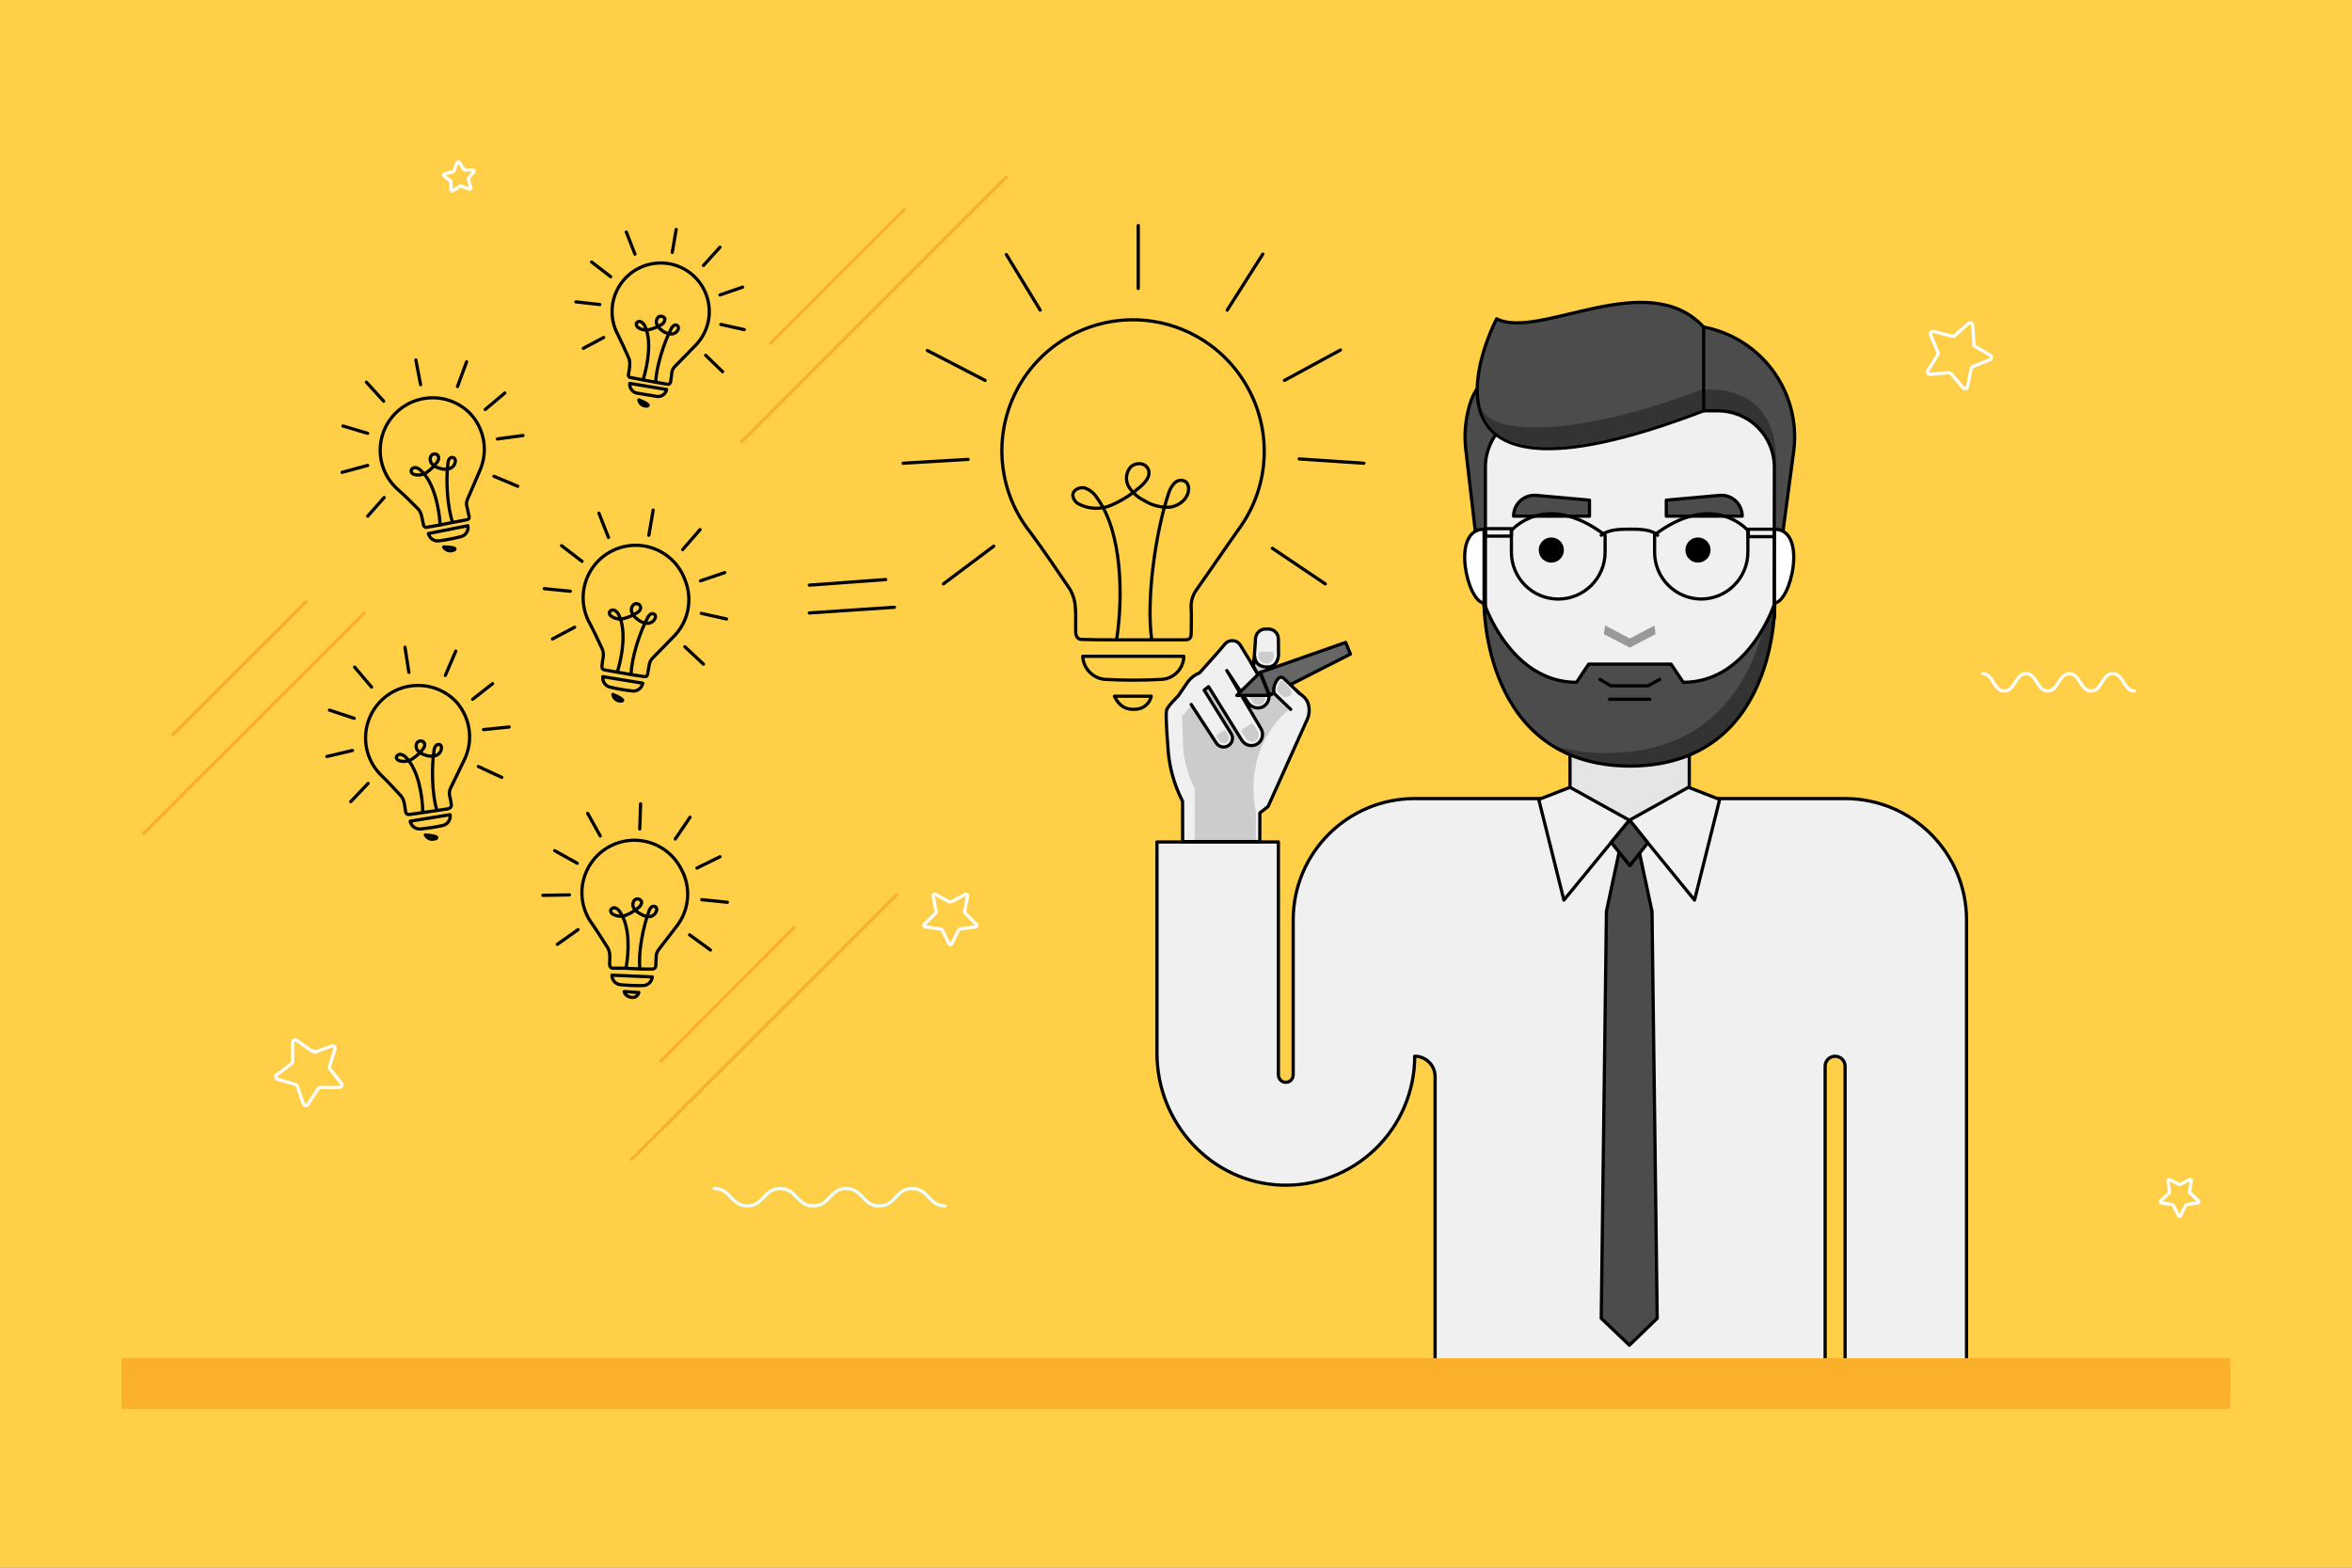 <?xml version="1.0" encoding="utf-8"?>
<!-- Generator: Adobe Illustrator 21.1.0, SVG Export Plug-In . SVG Version: 6.00 Build 0)  -->
<svg version="1.2" baseProfile="tiny" id="Слой_1"
	 xmlns="http://www.w3.org/2000/svg" xmlns:xlink="http://www.w3.org/1999/xlink" x="0px" y="0px" viewBox="0 0 729 486"
	 xml:space="preserve">
<rect x="0" y="0" width="729" height="486" fill="#808080" stroke="none"/>
<g id="Layer_1">
</g>
<path fill="#F0F0F0" d="M388.908,203.85c0,1.097,1.371,2.911,3.456,2.911s3.724-1.487,3.724-2.584
	C396.087,203.08,388.908,202.753,388.908,203.85z"/>
<g id="SVG_Document">
	<g>
		<rect x="-67.7" y="-45.05" fill="#FFCF47" width="864.24" height="576.14"/>
		<g>
			<path fill="#F0F0F0" stroke="#000000" stroke-linecap="round" stroke-linejoin="round" stroke-miterlimit="10" d="M401.36,222.97
				"/>
			<path fill="#F0F0F0" stroke="#000000" stroke-linecap="round" stroke-linejoin="round" stroke-miterlimit="10" d="M399.06,223.49
				"/>
			<path fill="#F0F0F0" stroke="#000000" stroke-linecap="round" stroke-linejoin="round" stroke-miterlimit="10" d="M571.89,247.57
				H438.48c-20.81,0-37.66,16.87-37.66,37.66v48.01c0,0.82-0.43,1.58-1.15,1.99c-0.71,0.41-1.58,0.41-2.28,0
				c-0.71-0.41-1.15-1.17-1.15-1.99v-72.22H358.6v65.49c0,21.66,16.8,40.07,38.45,40.89c10.85,0.39,21.4-3.64,29.21-11.18
				c7.81-7.53,12.23-17.92,12.23-28.78l0,0c3.48,0,6.32,2.84,6.32,6.33v89.96H565.7v-93.19c0-1.71,1.38-3.09,3.09-3.09l0,0
				c1.71,0,3.1,1.38,3.1,3.09v93.19h37.64v-138.5C609.53,264.44,592.68,247.57,571.89,247.57z"/>
			<path fill="#4C4C4C" stroke="#000000" stroke-linecap="round" stroke-linejoin="round" stroke-miterlimit="10" d="M521.98,108.66
				l-32,5.23c-15.88,0-30.26-2.56-34.44,11.57c-1.36,4.58-1.77,9.39-1.2,14.11l6.06,51.92h89.493l0.067-6.698L556,139.57
				c2.17-18.1-10.06-34.79-27.96-38.19C526.02,100.98,524.13,108.66,521.98,108.66z"/>
			<path fill="#E5E5E5" stroke="#000000" stroke-linecap="round" stroke-linejoin="round" stroke-miterlimit="10" d="M523.59,244.07
				L523.59,244.07c-4.02,6.33-10.99,10.16-18.49,10.16c-7.48,0-14.46-3.82-18.48-10.16l0,0v-41.68h36.97V244.07z"/>
			<path fill="#FFFFFF" stroke="#000000" stroke-linecap="round" stroke-linejoin="round" stroke-miterlimit="10" d="M549.96,164.06
				c10.49,0,5.1,22.86,0,22.86V164.06z"/>
			<path fill="#FFFFFF" stroke="#000000" stroke-linecap="round" stroke-linejoin="round" stroke-miterlimit="10" d="M459.99,164.06
				c-10.49,0-5.1,22.86,0,22.86V164.06z"/>
			<path fill="#333333" d="M550.292,145.188c0,0,3.583-25.125-21.917-24.426v6.395C542.635,125.826,549.694,135.987,550.292,145.188
				z"/>
			<path fill="#F0F0F0" stroke="#000000" stroke-linecap="round" stroke-linejoin="round" stroke-miterlimit="10" d="M532.34,127.35
				h-54.46c-9.67,0-17.48,7.83-17.48,17.48v46.8c0,0,11.42,39.81,44.78,39.81c33.34,0,44.7-39.785,44.7-39.785l0.08-46.825
				c0-4.66-1.87-9.12-5.17-12.41C541.48,129.14,537,127.32,532.34,127.35z"/>
			<path fill="#4C4C4C" stroke="#000000" stroke-linecap="round" stroke-linejoin="round" stroke-miterlimit="10" d="M528.04,127.35
				c-99.25,38.05-64.16-28.52-64.16-28.52c13.06,6.73,46.67-16.41,64.16,2.56V127.35z"/>
			<path fill="#333333" d="M527.55,127.004l-0.009-6.265c-37.92,14.52-66.709,14.981-68.729,4.861
				C460.188,132.012,465.95,150.674,527.55,127.004z"/>
			
				<rect x="541.89" y="164.06" fill="none" stroke="#000000" stroke-linecap="round" stroke-linejoin="round" stroke-miterlimit="10" width="8.07" height="2.31"/>
			
				<rect x="460.4" y="163.89" fill="none" stroke="#000000" stroke-linecap="round" stroke-linejoin="round" stroke-miterlimit="10" width="8.06" height="2.31"/>
			<path d="M530.19,170.51c0-2.15-1.76-3.89-3.91-3.89c-2.15,0-3.89,1.74-3.89,3.89c0,2.17,1.74,3.91,3.89,3.91
				C528.43,174.41,530.19,172.67,530.19,170.51z"/>
			<path d="M484.73,170.51c0-2.15-1.76-3.89-3.91-3.89s-3.89,1.74-3.89,3.89c0,2.17,1.74,3.91,3.89,3.91
				C482.98,174.41,484.73,172.67,484.73,170.51z"/>
			<polygon fill="#999999" points="505.18,197.94 497.5,193.91 497.11,196.6 505.18,200.77 513.11,196.6 512.84,193.91 			"/>
			<path fill="none" stroke="#000000" stroke-linecap="round" stroke-linejoin="round" stroke-miterlimit="10" d="M513.78,165.94
				c-2.02-1.89-5.64-1.89-8.75-1.89c-3.09,0-6.58,0.13-8.73,1.89"/>
			<path fill="#4C4C4C" stroke="#000000" stroke-linecap="round" stroke-linejoin="round" stroke-miterlimit="10" d="M516.47,160.02
				v-4.97l16.54-1.48c1.81-0.15,3.59,0.46,4.92,1.69c1.33,1.23,2.08,2.95,2.07,4.76l0,0H516.47z"/>
			<path fill="#4C4C4C" stroke="#000000" stroke-linecap="round" stroke-linejoin="round" stroke-miterlimit="10" d="M492.66,160.02
				v-4.97l-16.54-1.48c-1.81-0.15-3.58,0.46-4.91,1.69s-2.08,2.95-2.08,4.76l0,0H492.66z"/>
			<path fill="none" stroke="#000000" stroke-linecap="round" stroke-linejoin="round" stroke-miterlimit="10" d="M512.84,165.81
				c18.41-13.87,28.91-1.35,28.91-1.35v6.71c0,8.02-6.51,14.54-14.52,14.54l0,0c-7.98-0.08-14.39-6.56-14.39-14.54v-5.23
				L512.84,165.81L512.84,165.81z"/>
			<path fill="none" stroke="#000000" stroke-linecap="round" stroke-linejoin="round" stroke-miterlimit="10" d="M497.37,165.81
				c-18.43-13.87-28.91-1.35-28.91-1.35v6.71c0,8.02,6.5,14.54,14.52,14.54l0,0c8.02,0,14.52-6.51,14.52-14.54v-5.23L497.37,165.81z
				"/>
			<path fill="#4C4C4C" d="M550.09,186.92c0,0-7.94,24.61-28.52,24.61l-3.76-5.64h-25.55l-3.77,5.64
				c-20.58,0-28.37-24.61-28.37-24.61s-1.07,50.3,44.65,50.57h0.41C550.9,237.21,550.09,186.92,550.09,186.92z"/>
			<path fill="#333333" d="M549.96,186.92c-0.87,2.48-1.95,4.86-3.23,7.14c-4.17,16.67-15.74,39.12-48.28,39.4h-0.41
				c-6.12,0.05-12.21-0.9-18.02-2.82c6.19,4.17,14.26,6.86,24.75,6.86h0.41C550.9,237.21,549.96,186.92,549.96,186.92z"/>
			<polyline fill="none" stroke="#000000" stroke-linecap="round" stroke-linejoin="round" stroke-miterlimit="10" points="
				495.89,210.6 499.26,212.61 510.83,212.61 514.45,210.6 			"/>
			
				<line fill="none" stroke="#000000" stroke-linecap="round" stroke-linejoin="round" stroke-miterlimit="10" x1="498.85" y1="216.78" x2="511.37" y2="216.78"/>
			<polygon fill="#F0F0F0" stroke="#000000" stroke-linecap="round" stroke-linejoin="round" stroke-miterlimit="10" points="
				486.62,244.07 505.03,254.29 484.73,279.04 476.94,247.85 			"/>
			<polygon fill="#F0F0F0" stroke="#000000" stroke-linecap="round" stroke-linejoin="round" stroke-miterlimit="10" points="
				523.33,244.07 505.03,254.29 525.22,279.04 533.01,247.85 			"/>
			<polygon fill="#4C4C4C" stroke="#000000" stroke-linecap="round" stroke-linejoin="round" stroke-miterlimit="10" points="
				505.1,254.23 499.39,261.15 505.17,268.385 510.731,261.279 			"/>
			<polygon fill="#4C4C4C" stroke="#000000" stroke-linecap="round" stroke-linejoin="round" stroke-miterlimit="10" points="
				512.04,282.54 508.202,264.597 505.17,268.385 501.82,264.26 497.91,282.54 496.3,408.69 505.03,417.03 513.65,408.69 			"/>
			<rect x="37.7" y="421.07" fill="#FAB02B" width="653.6" height="15.69"/>
			
				<line fill="none" stroke="#000000" stroke-linecap="round" stroke-linejoin="round" stroke-miterlimit="10" x1="250.86" y1="181.4" x2="274.53" y2="179.66"/>
			
				<line fill="none" stroke="#000000" stroke-linecap="round" stroke-linejoin="round" stroke-miterlimit="10" x1="250.86" y1="190.02" x2="277.22" y2="188.26"/>
			<path fill="none" stroke="#000000" stroke-linecap="round" stroke-linejoin="round" stroke-miterlimit="10" d="M202.17,302.85
				l-12.5-0.54c-0.02,1.49,1.08,2.76,2.56,2.95c2.36,0.23,4.74,0.33,7.12,0.28C200.83,305.48,202.04,304.33,202.17,302.85z"/>
			<path fill="none" stroke="#000000" stroke-linecap="round" stroke-linejoin="round" stroke-miterlimit="10" d="M193.44,307.41
				c0.31,1.13,1.38,1.75,2.56,1.82c0.98,0.06,1.76-0.64,2.01-1.54l-4.54-0.3L193.44,307.41z"/>
			<path fill="none" stroke="#000000" stroke-linecap="round" stroke-linejoin="round" stroke-miterlimit="10" d="M194.06,300.01
				c0.95-5.37,1.12-12.89-1.83-17.19c-0.33-0.61-0.85-1.08-1.48-1.35c-0.64-0.18-1.3,0.18-1.49,0.8c0.02,0.53,0.33,1,0.82,1.21
				c1.2,0.64,2.63,0.74,3.89,0.26c1.26-0.49,2.45-1.17,3.5-2.02c0.82-0.54,1.62-1.48,1.35-2.28c-0.18-0.39-0.54-0.67-0.97-0.75
				c-0.43-0.08-0.87,0.05-1.18,0.34c-0.57,0.67-0.69,1.64-0.26,2.43c0.44,0.74,1.1,1.35,1.89,1.74c0.94,0.66,2.07,1,3.22,0.95
				c1.02-0.21,1.82-1,2.02-2.02c0.07-0.34-0.03-0.69-0.26-0.95c-0.39-0.31-0.95-0.31-1.35,0c-0.39,0.38-0.67,0.84-0.8,1.35
				c-1.76,4.71-3.34,12.65-2.8,17.64"/>
			<path fill="none" stroke="#000000" stroke-linecap="round" stroke-linejoin="round" stroke-miterlimit="10" d="M211.05,269.23
				c-2.86-5.46-8.53-8.84-14.69-8.75c-6.15,0.11-11.73,3.68-14.39,9.22c-2.67,5.55-1.99,12.13,1.79,17
				c1.61,2.43,3.22,4.84,4.69,7.27c0.34,0.67,0.53,1.39,0.54,2.15c0.13,1.07-0.13,2.15,0,3.23c0.069,0.421,0.46,0.806,0.966,0.8
				h3.334l5.66,0.26l3.289,0.003c0.545,0,1.004-0.397,1.011-0.887c0-0.94,0.13-1.935,0.13-2.865c-0.02-0.84,0.28-1.64,0.8-2.3
				l5.79-7.53C213.78,281.7,214.19,274.81,211.05,269.23z"/>
			
				<line fill="none" stroke="#000000" stroke-linecap="round" stroke-linejoin="round" stroke-miterlimit="10" x1="198.29" y1="256.99" x2="198.55" y2="249.19"/>
			
				<line fill="none" stroke="#000000" stroke-linecap="round" stroke-linejoin="round" stroke-miterlimit="10" x1="186.04" y1="259.14" x2="182.14" y2="252.15"/>
			
				<line fill="none" stroke="#000000" stroke-linecap="round" stroke-linejoin="round" stroke-miterlimit="10" x1="178.92" y1="267.62" x2="171.92" y2="263.71"/>
			
				<line fill="none" stroke="#000000" stroke-linecap="round" stroke-linejoin="round" stroke-miterlimit="10" x1="176.49" y1="277.43" x2="168.29" y2="277.56"/>
			
				<line fill="none" stroke="#000000" stroke-linecap="round" stroke-linejoin="round" stroke-miterlimit="10" x1="179.18" y1="288.18" x2="172.74" y2="292.76"/>
			
				<line fill="none" stroke="#000000" stroke-linecap="round" stroke-linejoin="round" stroke-miterlimit="10" x1="213.74" y1="289.81" x2="220.21" y2="294.52"/>
			
				<line fill="none" stroke="#000000" stroke-linecap="round" stroke-linejoin="round" stroke-miterlimit="10" x1="217.52" y1="278.91" x2="225.44" y2="279.71"/>
			
				<line fill="none" stroke="#000000" stroke-linecap="round" stroke-linejoin="round" stroke-miterlimit="10" x1="216.02" y1="269.1" x2="223.16" y2="265.6"/>
			
				<line fill="none" stroke="#000000" stroke-linecap="round" stroke-linejoin="round" stroke-miterlimit="10" x1="209.31" y1="260.09" x2="213.87" y2="253.36"/>
			<path fill="none" stroke="#000000" stroke-linecap="round" stroke-linejoin="round" stroke-miterlimit="10" d="M139.51,252.56
				l-12.37,2.02c0.28,1.46,1.61,2.51,3.1,2.41c2.35-0.23,4.68-0.57,6.99-1.07C138.75,255.57,139.75,254.1,139.51,252.56z"/>
			<path fill="none" stroke="#000000" stroke-linecap="round" stroke-linejoin="round" stroke-miterlimit="10" d="M131.84,258.87
				c0.53,1.02,1.72,1.53,2.82,1.21C135.63,259.96,136.36,259.17,131.84,258.87z"/>
			<path fill="none" stroke="#000000" stroke-linecap="round" stroke-linejoin="round" stroke-miterlimit="10" d="M131.05,251.72
				c-0.13-5.51-1.49-13.01-5.11-16.79c-0.44-0.56-1.07-0.94-1.76-1.07c-0.33-0.05-0.64,0.05-0.9,0.25
				c-0.25,0.21-0.41,0.49-0.44,0.82c0.15,0.49,0.56,0.85,1.08,0.94c1.26,0.36,2.64,0.16,3.76-0.53c1.12-0.71,2.1-1.56,2.95-2.56
				c0.67-0.67,1.35-1.76,0.82-2.56c-0.26-0.33-0.66-0.53-1.08-0.53s-0.82,0.2-1.08,0.53c-0.46,0.75-0.39,1.72,0.15,2.43
				c0.57,0.64,1.31,1.1,2.15,1.35c1.05,0.46,2.23,0.54,3.36,0.26c1.13-0.31,1.92-1.36,1.87-2.56c0-0.31-0.15-0.61-0.39-0.8
				c-0.46-0.25-1.02-0.13-1.35,0.28c-0.3,0.39-0.48,0.85-0.54,1.35c-0.8,4.97-0.67,13.57,0.8,18.41"/>
			<path fill="none" stroke="#000000" stroke-linecap="round" stroke-linejoin="round" stroke-miterlimit="10" d="M141.66,217.85
				c-3.97-4.4-10.04-6.28-15.84-4.92c-5.78,1.38-10.35,5.79-11.93,11.52c-1.58,5.73,0.1,11.86,4.36,16
				c2.17,2.02,4.04,4.17,6.06,6.32c0.46,0.59,0.79,1.28,0.94,2.02c0.28,1.08,0.28,2.15,0.54,3.1c0.157,0.461,0.588,0.67,1.073,0.612
				l3.367-0.482l5.51-0.8l3.037-0.469c0.768-0.151,1.193-0.675,1.108-1.266c-0.13-0.95-0.245-1.765-0.505-2.715
				c-0.2-0.8-0.11-1.67,0.26-2.41l4.18-8.62C146.76,229.89,145.91,222.84,141.66,217.85z"/>
			
				<line fill="none" stroke="#000000" stroke-linecap="round" stroke-linejoin="round" stroke-miterlimit="10" x1="126.74" y1="208.45" x2="125.52" y2="200.64"/>
			
				<line fill="none" stroke="#000000" stroke-linecap="round" stroke-linejoin="round" stroke-miterlimit="10" x1="115.17" y1="213.01" x2="109.92" y2="206.82"/>
			
				<line fill="none" stroke="#000000" stroke-linecap="round" stroke-linejoin="round" stroke-miterlimit="10" x1="109.79" y1="222.69" x2="102.12" y2="220.15"/>
			
				<line fill="none" stroke="#000000" stroke-linecap="round" stroke-linejoin="round" stroke-miterlimit="10" x1="109.25" y1="232.65" x2="101.32" y2="234.52"/>
			
				<line fill="none" stroke="#000000" stroke-linecap="round" stroke-linejoin="round" stroke-miterlimit="10" x1="114.09" y1="242.87" x2="108.72" y2="248.52"/>
			
				<line fill="none" stroke="#000000" stroke-linecap="round" stroke-linejoin="round" stroke-miterlimit="10" x1="148.25" y1="237.62" x2="155.52" y2="240.99"/>
			
				<line fill="none" stroke="#000000" stroke-linecap="round" stroke-linejoin="round" stroke-miterlimit="10" x1="149.86" y1="226.19" x2="157.8" y2="225.38"/>
			
				<line fill="none" stroke="#000000" stroke-linecap="round" stroke-linejoin="round" stroke-miterlimit="10" x1="146.5" y1="216.78" x2="152.68" y2="211.94"/>
			
				<line fill="none" stroke="#000000" stroke-linecap="round" stroke-linejoin="round" stroke-miterlimit="10" x1="138.03" y1="209.38" x2="141.26" y2="201.85"/>
			<path fill="none" stroke="#000000" stroke-linecap="round" stroke-linejoin="round" stroke-miterlimit="10" d="M199.22,211.79
				l-12.37-2.02c-0.18,1.48,0.74,2.84,2.15,3.23c2.31,0.54,4.64,0.95,6.99,1.21C197.53,214.39,198.94,213.34,199.22,211.79z"/>
			<path fill="none" stroke="#000000" stroke-linecap="round" stroke-linejoin="round" stroke-miterlimit="10" d="M189.95,215.29
				c0.18,1.13,1.13,1.99,2.28,2.02C193.13,217.46,194.02,216.95,189.95,215.29z"/>
			<path fill="none" stroke="#000000" stroke-linecap="round" stroke-linejoin="round" stroke-miterlimit="10" d="M191.36,208.28
				c1.61-5.25,2.76-12.88,0.46-17.59c-0.26-0.64-0.74-1.17-1.35-1.48c-0.3-0.13-0.64-0.15-0.95-0.02c-0.3,0.13-0.54,0.38-0.66,0.69
				c-0.02,0.49,0.25,0.95,0.67,1.2c1.1,0.75,2.48,1,3.76,0.67c1.28-0.3,2.51-0.8,3.64-1.48c0.8-0.39,1.87-1.21,1.61-2.15
				c-0.11-0.44-0.46-0.79-0.89-0.92c-0.44-0.13-0.92-0.05-1.26,0.25c-0.67,0.61-0.89,1.58-0.54,2.43c0.33,0.8,0.9,1.51,1.61,2
				c0.87,0.79,1.95,1.26,3.1,1.35c1.15,0.07,2.2-0.66,2.56-1.74c0.1-0.31,0.05-0.67-0.15-0.94c-0.36-0.36-0.92-0.41-1.35-0.15
				c-0.41,0.31-0.74,0.74-0.94,1.21c-2.41,4.45-4.93,12.32-5.06,17.31"/>
			<path fill="none" stroke="#000000" stroke-linecap="round" stroke-linejoin="round" stroke-miterlimit="10" d="M212.27,179.66
				c-2.13-5.76-7.35-9.83-13.46-10.52c-6.1-0.67-12.08,2.15-15.44,7.3c-3.35,5.15-3.51,11.75-0.43,17.07
				c1.35,2.56,2.56,5.23,3.77,7.79c0.26,0.74,0.36,1.53,0.26,2.28c-0.13,1.08-0.39,2.17-0.39,3.23c0,0.31,0.219,0.8,0.742,0.865
				l3.418,0.605l5.51,0.95l3.5,0.53c0.611,0.079,0.881-0.254,0.94-0.66c0.13-0.95,0.41-2.02,0.54-2.97c0.1-0.82,0.48-1.58,1.08-2.15
				l6.71-6.86C213.48,192.46,214.74,185.6,212.27,179.66z"/>
			
				<line fill="none" stroke="#000000" stroke-linecap="round" stroke-linejoin="round" stroke-miterlimit="10" x1="201.11" y1="165.94" x2="202.45" y2="158.13"/>
			
				<line fill="none" stroke="#000000" stroke-linecap="round" stroke-linejoin="round" stroke-miterlimit="10" x1="188.6" y1="166.62" x2="185.63" y2="159.09"/>
			
				<line fill="none" stroke="#000000" stroke-linecap="round" stroke-linejoin="round" stroke-miterlimit="10" x1="180.4" y1="174.02" x2="174.06" y2="169.16"/>
			
				<line fill="none" stroke="#000000" stroke-linecap="round" stroke-linejoin="round" stroke-miterlimit="10" x1="176.76" y1="183.29" x2="168.7" y2="182.49"/>
			
				<line fill="none" stroke="#000000" stroke-linecap="round" stroke-linejoin="round" stroke-miterlimit="10" x1="178.1" y1="194.45" x2="171.24" y2="198.08"/>
			
				<line fill="none" stroke="#000000" stroke-linecap="round" stroke-linejoin="round" stroke-miterlimit="10" x1="212.27" y1="200.5" x2="218.04" y2="205.89"/>
			
				<line fill="none" stroke="#000000" stroke-linecap="round" stroke-linejoin="round" stroke-miterlimit="10" x1="217.37" y1="190.15" x2="225.18" y2="191.89"/>
			
				<line fill="none" stroke="#000000" stroke-linecap="round" stroke-linejoin="round" stroke-miterlimit="10" x1="217.11" y1="180.06" x2="224.64" y2="177.51"/>
			
				<line fill="none" stroke="#000000" stroke-linecap="round" stroke-linejoin="round" stroke-miterlimit="10" x1="211.59" y1="170.38" x2="216.98" y2="164.19"/>
			<path fill="none" stroke="#000000" stroke-linecap="round" stroke-linejoin="round" stroke-miterlimit="10" d="M206.62,120.75
				l-11.44-1.89c-0.11,1.35,0.72,2.59,2.02,2.97l6.45,1.07C205.06,123.08,206.34,122.13,206.62,120.75z"/>
			<path fill="none" stroke="#000000" stroke-linecap="round" stroke-linejoin="round" stroke-miterlimit="10" d="M198.01,123.99
				c0.2,1.05,1.08,1.84,2.15,1.89C201.04,125.99,201.88,125.48,198.01,123.99z"/>
			<path fill="none" stroke="#000000" stroke-linecap="round" stroke-linejoin="round" stroke-miterlimit="10" d="M199.35,117.67
				c1.48-4.84,2.69-12.11,0.54-16.54c-0.25-0.57-0.67-1.05-1.21-1.35c-0.26-0.15-0.57-0.16-0.85-0.07
				c-0.28,0.11-0.51,0.33-0.62,0.59c-0.05,0.48,0.16,0.94,0.54,1.21c1.02,0.72,2.28,0.97,3.5,0.67c1.18-0.28,2.31-0.72,3.36-1.35
				c0.87-0.28,1.46-1.1,1.48-2.02c-0.16-0.36-0.49-0.64-0.89-0.74c-0.39-0.11-0.8-0.03-1.13,0.2c-0.59,0.56-0.8,1.39-0.54,2.17
				c0.31,0.75,0.82,1.41,1.48,1.87c0.79,0.71,1.79,1.13,2.84,1.21c1.08,0.11,2.1-0.56,2.41-1.61c0.07-0.28,0.02-0.57-0.13-0.8
				c-0.16-0.21-0.39-0.33-0.64-0.36c-0.26-0.02-0.51,0.05-0.71,0.21c-0.36,0.3-0.64,0.66-0.8,1.08c-2.15,4.04-4.58,11.7-4.71,16.28"
				/>
			<path fill="none" stroke="#000000" stroke-linecap="round" stroke-linejoin="round" stroke-miterlimit="10" d="M218.72,90.9
				c-2.1-5.17-6.91-8.75-12.46-9.3c-5.56-0.54-10.96,2.03-14.05,6.68c-3.09,4.66-3.33,10.63-0.66,15.54
				c1.21,2.41,2.28,4.84,3.36,7.25c0.25,0.69,0.34,1.43,0.26,2.15c0,0.95-0.26,2.02-0.39,2.95c-0.033,0.412,0.138,0.789,0.61,0.862
				l3.28,0.628l5.12,0.94l3.099,0.52c0.457,0.073,0.845-0.175,0.941-0.66c0.13-0.95,0.308-1.822,0.39-2.82
				c0.07-0.77,0.39-1.48,0.95-2.02l6.17-6.32C219.7,103.03,221.03,96.55,218.72,90.9z"/>
			
				<line fill="none" stroke="#000000" stroke-linecap="round" stroke-linejoin="round" stroke-miterlimit="10" x1="208.36" y1="78.25" x2="209.58" y2="71.13"/>
			
				<line fill="none" stroke="#000000" stroke-linecap="round" stroke-linejoin="round" stroke-miterlimit="10" x1="196.81" y1="78.79" x2="194.12" y2="71.93"/>
			
				<line fill="none" stroke="#000000" stroke-linecap="round" stroke-linejoin="round" stroke-miterlimit="10" x1="189.28" y1="85.78" x2="183.35" y2="81.22"/>
			
				<line fill="none" stroke="#000000" stroke-linecap="round" stroke-linejoin="round" stroke-miterlimit="10" x1="185.91" y1="94.4" x2="178.51" y2="93.59"/>
			
				<line fill="none" stroke="#000000" stroke-linecap="round" stroke-linejoin="round" stroke-miterlimit="10" x1="187.11" y1="104.62" x2="180.79" y2="107.99"/>
			
				<line fill="none" stroke="#000000" stroke-linecap="round" stroke-linejoin="round" stroke-miterlimit="10" x1="218.72" y1="110.14" x2="223.97" y2="115.24"/>
			
				<line fill="none" stroke="#000000" stroke-linecap="round" stroke-linejoin="round" stroke-miterlimit="10" x1="223.43" y1="100.58" x2="230.69" y2="102.19"/>
			
				<line fill="none" stroke="#000000" stroke-linecap="round" stroke-linejoin="round" stroke-miterlimit="10" x1="223.16" y1="91.44" x2="230.15" y2="89.02"/>
			
				<line fill="none" stroke="#000000" stroke-linecap="round" stroke-linejoin="round" stroke-miterlimit="10" x1="218.04" y1="82.29" x2="223.16" y2="76.64"/>
			<path fill="none" stroke="#000000" stroke-linecap="round" stroke-linejoin="round" stroke-miterlimit="10" d="M145.02,162.97
				l-12.23,2.43c0.33,1.48,1.72,2.46,3.22,2.28c2.36-0.31,4.69-0.75,6.99-1.35C144.43,165.9,145.3,164.45,145.02,162.97z"/>
			<path fill="none" stroke="#000000" stroke-linecap="round" stroke-linejoin="round" stroke-miterlimit="10" d="M137.49,169.57
				c0.57,0.98,1.76,1.43,2.82,1.08C141.28,170.46,141.95,169.6,137.49,169.57z"/>
			<path fill="none" stroke="#000000" stroke-linecap="round" stroke-linejoin="round" stroke-miterlimit="10" d="M136.42,162.71
				c-0.28-5.38-2.02-13.31-5.92-16.8c-0.46-0.51-1.07-0.84-1.74-0.95c-0.34-0.03-0.69,0.08-0.95,0.31c-0.26,0.23-0.41,0.56-0.39,0.9
				c0.15,0.49,0.56,0.87,1.07,0.94c1.3,0.33,2.66,0.08,3.77-0.67c1.07-0.74,2.02-1.64,2.82-2.67c0.67-0.67,1.21-1.76,0.67-2.56
				c-0.28-0.33-0.69-0.51-1.12-0.48s-0.8,0.25-1.03,0.61c-0.43,0.79-0.31,1.76,0.26,2.43c0.57,0.64,1.33,1.1,2.15,1.33
				c1.08,0.43,2.26,0.48,3.36,0.15c1.1-0.36,1.81-1.41,1.76-2.56c-0.05-0.34-0.25-0.64-0.54-0.8c-0.49-0.21-1.07-0.05-1.35,0.41
				c-0.26,0.44-0.41,0.95-0.41,1.48c-0.67,4.97-0.18,13.36,1.43,18.07"/>
			<path fill="none" stroke="#000000" stroke-linecap="round" stroke-linejoin="round" stroke-miterlimit="10" d="M145.69,128.15
				c-4.17-4.22-10.29-5.83-16-4.22c-5.69,1.61-10.08,6.19-11.42,11.96c-1.35,5.78,0.56,11.82,4.97,15.79
				c2.15,1.89,4.17,3.91,6.32,6.06c0.51,0.57,0.87,1.26,1.07,2.02c0.28,1.07,0.41,2.15,0.67,3.09c0.11,0.33,0.412,0.709,0.875,0.634
				l3.565-0.634l5.51-1.07l3.5-0.67c0.548-0.126,0.76-0.486,0.68-0.95c-0.28-0.94-0.41-2.02-0.67-2.95
				c-0.25-0.79-0.2-1.66,0.13-2.41l3.77-8.75C151.39,140.03,150.22,132.96,145.69,128.15z"/>
			
				<line fill="none" stroke="#000000" stroke-linecap="round" stroke-linejoin="round" stroke-miterlimit="10" x1="130.37" y1="119.28" x2="128.89" y2="111.61"/>
			
				<line fill="none" stroke="#000000" stroke-linecap="round" stroke-linejoin="round" stroke-miterlimit="10" x1="118.93" y1="124.38" x2="113.56" y2="118.47"/>
			
				<line fill="none" stroke="#000000" stroke-linecap="round" stroke-linejoin="round" stroke-miterlimit="10" x1="113.96" y1="134.34" x2="106.29" y2="132.06"/>
			
				<line fill="none" stroke="#000000" stroke-linecap="round" stroke-linejoin="round" stroke-miterlimit="10" x1="113.96" y1="144.28" x2="106.03" y2="146.43"/>
			
				<line fill="none" stroke="#000000" stroke-linecap="round" stroke-linejoin="round" stroke-miterlimit="10" x1="119.08" y1="154.24" x2="113.96" y2="160.02"/>
			
				<line fill="none" stroke="#000000" stroke-linecap="round" stroke-linejoin="round" stroke-miterlimit="10" x1="153.09" y1="147.65" x2="160.49" y2="150.75"/>
			
				<line fill="none" stroke="#000000" stroke-linecap="round" stroke-linejoin="round" stroke-miterlimit="10" x1="154.18" y1="136.08" x2="162.1" y2="135.01"/>
			
				<line fill="none" stroke="#000000" stroke-linecap="round" stroke-linejoin="round" stroke-miterlimit="10" x1="150.4" y1="126.94" x2="156.46" y2="121.84"/>
			
				<line fill="none" stroke="#000000" stroke-linecap="round" stroke-linejoin="round" stroke-miterlimit="10" x1="141.8" y1="119.82" x2="144.63" y2="112.15"/>
			<path fill="none" stroke="#FFFFFF" stroke-linecap="round" stroke-linejoin="round" stroke-miterlimit="10" d="M294.84,279.58
				l4.04-2.15c0.18-0.26,0.54-0.33,0.8-0.13c0.26,0.18,0.31,0.54,0.13,0.8l-0.8,4.43c-0.03,0.2,0.02,0.39,0.13,0.54l3.23,3.23
				c0.3,0.07,0.48,0.38,0.39,0.67c-0.07,0.3-0.36,0.48-0.67,0.39l-4.56,0.67l-0.41,0.28l-2.02,4.02c0,0.3-0.23,0.54-0.53,0.54
				s-0.54-0.25-0.54-0.54l-2.02-4.02l-0.41-0.28l-4.56-0.67c-0.3,0.08-0.61-0.1-0.67-0.39c-0.08-0.3,0.1-0.61,0.39-0.67l3.23-3.23
				c0.13-0.15,0.2-0.34,0.13-0.54l-0.8-4.43c-0.18-0.26-0.13-0.62,0.13-0.8c0.26-0.2,0.62-0.13,0.8,0.13l4.04,2.15H294.84z"/>
			<path fill="none" stroke="#FFFFFF" stroke-linecap="round" stroke-linejoin="round" stroke-miterlimit="10" d="M675.56,367.26
				l2.95-1.48c0.13-0.13,0.34-0.15,0.51-0.07c0.15,0.1,0.23,0.3,0.16,0.48l-0.53,3.22c-0.05,0.16,0.02,0.31,0.13,0.41l2.41,2.28
				c0.23,0.08,0.34,0.33,0.28,0.54c-0.08,0.23-0.31,0.34-0.54,0.28l-3.23,0.53l-0.26,0.28l-1.48,2.95c0,0.23-0.18,0.41-0.41,0.41
				c-0.21,0-0.41-0.18-0.41-0.41l-1.48-2.95l-0.26-0.28l-3.23-0.53c-0.21,0.07-0.46-0.05-0.54-0.28c-0.07-0.21,0.05-0.46,0.28-0.54
				l2.41-2.28c0.13-0.1,0.18-0.25,0.15-0.41l-0.54-3.22c-0.05-0.18,0.02-0.38,0.18-0.48c0.15-0.08,0.36-0.07,0.49,0.07
				L675.56,367.26L675.56,367.26z"/>
			<path fill="none" stroke="#FFFFFF" stroke-linecap="round" stroke-linejoin="round" stroke-miterlimit="10" d="M143.95,52.7h2.69
				c0.1,0.03,0.2,0.11,0.25,0.21s0.07,0.23,0.02,0.33l-1.76,2.15c-0.02,0.1-0.02,0.18,0,0.28l0.82,2.54c0,0.15-0.07,0.26-0.16,0.34
				c-0.11,0.08-0.25,0.11-0.38,0.07l-2.56-0.95h-0.26l-2.3,1.49c-0.1,0.03-0.21,0.03-0.33-0.02c-0.1-0.05-0.18-0.15-0.2-0.26V56.2
				l-2.15-1.61c-0.11-0.1-0.16-0.23-0.13-0.38c0.03-0.13,0.13-0.25,0.26-0.3l2.69-0.67l0.26-0.26l0.94-2.56
				c0.05-0.13,0.16-0.23,0.31-0.25c0.13-0.03,0.26,0.02,0.36,0.11l1.49,2.28h0.26L143.95,52.7z"/>
			<path fill="none" stroke="#FFFFFF" stroke-linecap="round" stroke-linejoin="round" stroke-miterlimit="10" d="M97.41,326.25
				l5.51-2.02c0.26-0.05,0.53,0.03,0.72,0.21c0.18,0.2,0.26,0.46,0.21,0.72l-1.74,5.51c-0.07,0.23-0.02,0.48,0.13,0.67l3.63,4.58
				c0.15,0.25,0.15,0.54,0.02,0.79c-0.15,0.25-0.39,0.41-0.69,0.43h-5.9c-0.28,0-0.54,0.15-0.67,0.39l-3.23,4.84
				c-0.16,0.21-0.44,0.33-0.71,0.3c-0.28-0.02-0.51-0.18-0.64-0.43l-1.89-5.51c-0.07-0.26-0.28-0.46-0.53-0.54l-5.64-1.61
				c-0.26-0.1-0.46-0.33-0.53-0.61c-0.05-0.26,0.05-0.54,0.25-0.74l4.71-3.5c0.2-0.16,0.3-0.43,0.26-0.67v-5.92
				c0.02-0.28,0.16-0.54,0.43-0.67c0.25-0.15,0.54-0.13,0.79,0l4.71,3.36h0.67L97.41,326.25z"/>
			<path fill="none" stroke="#FFFFFF" stroke-linecap="round" stroke-linejoin="round" stroke-miterlimit="10" d="M611.81,107.17
				l5.12,2.97c0.21,0.16,0.33,0.43,0.3,0.71c-0.03,0.26-0.18,0.51-0.43,0.64l-5.38,2.15c-0.21,0.11-0.36,0.31-0.41,0.54l-1.2,5.78
				c-0.1,0.26-0.33,0.46-0.61,0.51c-0.26,0.05-0.56-0.03-0.74-0.25l-3.77-4.43l-0.67-0.26l-5.78,0.53c-0.3,0-0.54-0.16-0.69-0.41
				c-0.13-0.25-0.13-0.56,0.02-0.79l3.09-4.99c0.1-0.21,0.1-0.46,0-0.67l-2.28-5.37c-0.11-0.3-0.05-0.61,0.15-0.84
				c0.2-0.21,0.51-0.31,0.79-0.25l5.66,1.48h0.67l4.43-3.91c0.23-0.2,0.56-0.26,0.84-0.15c0.3,0.11,0.48,0.39,0.51,0.69l0.39,5.79
				C611.76,106.8,611.76,107,611.81,107.17z"/>
			<path fill="none" stroke="#EDFFFA" stroke-linecap="round" stroke-linejoin="round" stroke-miterlimit="10" d="M221.41,368.47
				c5.12,0,5.12,5.38,10.22,5.38s5.1-5.38,10.22-5.38c5.1,0,5.1,5.38,10.22,5.38c5.1,0,5.1-5.38,10.22-5.38
				c5.1,0,5.1,5.38,10.22,5.38c5.1,0,5.1-5.38,10.21-5.38c5.12,0,5.12,5.38,10.22,5.38"/>
			<path fill="none" stroke="#FFFFFF" stroke-linecap="round" stroke-linejoin="round" stroke-miterlimit="10" d="M614.5,208.84
				c3.36,0,3.36,5.38,6.73,5.38c3.36,0,3.36-5.38,6.73-5.38s3.36,5.38,6.73,5.38c3.36,0,3.36-5.38,6.71-5.38
				c3.36,0,3.36,5.38,6.73,5.38s3.36-5.38,6.73-5.38c3.36,0,3.36,5.38,6.73,5.38"/>
			<path fill="none" stroke="#000000" stroke-linecap="round" stroke-linejoin="round" stroke-miterlimit="10" d="M550.09,186.92
				c0,0-7.79,24.61-28.37,24.61l-3.77-5.64H492.4l-3.76,5.64c-20.58,0-28.65-24.61-28.65-24.61s-0.68,50.3,45.04,50.57h0.41
				C551.16,237.21,550.09,186.92,550.09,186.92z"/>
			<path fill="#F0F0F0" d="M405.11,223.64l-12.152,26.173l-2.5,2.104l-0.146,8.839l-24.193,0.264v-12.64l0,0
				c-2.79-5.38-4.35-11.31-4.58-17.36l-0.41-10.88l3.64-4.45l2.077-2.27l2.363-3.138l2.496-1.518l5.704-6.665l11.44,3.77l0.67-8.47
				c0,0,0.323-2.256,3.23-2.322c3.516-0.08,3.491,3.937,3.491,3.937l-0.006,4.384l-1.203,2.548l1.478,2.742l8.6,8.185
				C406.469,219.594,405.11,223.64,405.11,223.64z"/>
			<path fill="#CCCCCC" d="M389.25,251.6v9.29H370.3v-16.41l0,0c-2.22-4.3-3.46-9.03-3.64-13.85l-0.26-8.62l2.95-3.5l1.21-2.02
				l4.3-3.63l4.58-5.25l8.607,2.874l1.073-6.634c0.661,4.244,5.849,2.462,5.849,2.462L394.532,215l5.338,4.85l0,0
				C397.04,221.48,385.49,232.91,389.25,251.6z"/>
			<path fill="#F0F0F0" d="M392.07,219.19L392.07,219.19c-0.8,0.56-1.82,0.75-2.77,0.54c-0.97-0.2-1.81-0.79-2.33-1.61l-9.55-15.87
				l2.15-2.56c0.48-0.59,1.15-0.97,1.89-1.08l0,0c1.12-0.11,2.22,0.39,2.82,1.35l8.88,14.26
				C394.2,215.9,393.73,218.11,392.07,219.19z"/>
			<path fill="#F0F0F0" stroke="#000000" stroke-linecap="round" stroke-linejoin="round" stroke-miterlimit="10" d="M396.5,203.59"
				/>
			<path fill="#F0F0F0" d="M389.92,230.35L389.92,230.35c-0.82,0.56-1.82,0.75-2.79,0.56c-0.95-0.21-1.79-0.79-2.31-1.62
				l-10.63-17.62l4.97-5.23L391,225.51C391.97,227.17,391.49,229.29,389.92,230.35z"/>
			<path fill="#F0F0F0" d="M380.78,231.03L380.78,231.03c-0.62,0.39-1.38,0.53-2.08,0.34c-0.72-0.18-1.33-0.64-1.69-1.28l-8.2-12.11
				l3.91-4.56l9.14,14.11C382.47,228.81,381.99,230.34,380.78,231.03z"/>
			<polygon fill="#666666" stroke="#000000" stroke-linecap="round" stroke-linejoin="round" stroke-miterlimit="10" points="
				417.09,199.16 418.57,202.78 393.41,215.57 390.59,208.45 			"/>
			<path fill="#CCCCCC" d="M391.23,218.191L391.23,218.191c-0.473,0.321-1.052,0.437-1.623,0.321
				c-0.553-0.116-1.052-0.437-1.374-0.919l-1.552-2.515c-0.187-0.339-0.089-0.758,0.232-0.963l2.399-1.436
				c0.339-0.187,0.758-0.089,0.963,0.232l1.552,2.515C392.336,216.38,392.087,217.549,391.23,218.191z"/>
			<path fill="#CCCCCC" d="M392.433,205.66L392.433,205.66c-0.64-0.03-1.25-0.33-1.67-0.8c-0.43-0.48-0.66-1.1-0.61-1.76v-0.26
				c0-0.44,0.34-0.8,0.8-0.8h3.09c0.44,0,0.8,0.36,0.8,0.8v0.26c0.05,0.67-0.2,1.33-0.66,1.81S393.093,205.66,392.433,205.66z"/>
			<path fill="#CCCCCC" d="M389.258,229.631L389.258,229.631c-0.473,0.315-1.034,0.368-1.594,0.255
				c-0.543-0.114-1.073-0.435-1.388-0.89l-1.347-1.929c-0.184-0.333-0.023-0.941,0.292-1.143l2.425-1.466
				c0.333-0.184,0.734-0.089,0.944,0.226l1.315,2.131C390.404,227.743,390.099,229.001,389.258,229.631z"/>
			<path fill="#CCCCCC" d="M380.236,230.14L380.236,230.14c-0.815,0.521-1.882,0.269-2.404-0.546l-0.59-1.021
				c-0.171-0.31-0.165-0.695,0.129-0.882l1.967-1.213c0.31-0.171,0.529-0.036,0.717,0.257l0.621,1.108
				C381.14,228.616,380.944,229.61,380.236,230.14z"/>
			<path fill="none" stroke="#000000" stroke-linecap="round" stroke-linejoin="round" stroke-miterlimit="10" d="M369.21,218.39
				l7.79,11.96c0.41,0.64,1.07,1.07,1.81,1.2c0.74,0.13,1.51-0.07,2.1-0.53l0,0c1.15-0.84,1.44-2.43,0.67-3.63l-8.34-13.44
				l1.35-1.08l10.35,16.67c0.51,0.8,1.35,1.36,2.28,1.54s1.92-0.03,2.69-0.59l0,0c1.43-1.07,1.84-3.04,0.94-4.58l-10.606-18.039
				l6.586,9.959c1.02,1.56,3.189,2.136,4.779,1.186l0,0c0.82-0.48,1.406-1.304,1.636-2.214c0.23-0.92-0.026-1.931-0.516-2.731
				l-4.97-8.62"/>
			<polygon fill="#666666" stroke="#000000" stroke-linecap="round" stroke-linejoin="round" stroke-miterlimit="10" points="
				390.59,208.45 393.41,215.57 383.34,215.57 			"/>
			<path fill="none" stroke="#000000" stroke-linecap="round" stroke-linejoin="round" stroke-miterlimit="10" d="M366.93,203.46
				h-31.34c0.18,3.71,3.04,6.74,6.73,7.14c5.96,0.34,11.93,0.34,17.89,0C363.94,210.32,366.86,207.22,366.93,203.46z"/>
			<path fill="none" stroke="#000000" stroke-linecap="round" stroke-linejoin="round" stroke-miterlimit="10" d="M345.4,215.83
				c1.49,3.1,3.64,4.32,6.6,4.04c2.35-0.07,4.35-1.74,4.84-4.04H345.4z"/>
			<path fill="none" stroke="#000000" stroke-linecap="round" stroke-linejoin="round" stroke-miterlimit="10" d="M346.12,198.2
				c2.02-13.44,1.71-33.2-6.08-43.82c-0.87-1.43-2.2-2.51-3.77-3.09c-1.61-0.41-3.76,0.53-3.76,2.28c0.15,1.26,0.97,2.35,2.15,2.82
				c3.04,1.48,6.56,1.58,9.68,0.26c3.07-1.3,5.94-3.07,8.47-5.23c1.89-1.48,4.04-3.77,3.1-5.92c-0.95-2.15-3.91-2.28-5.51-0.67
				c-1.46,1.71-1.67,4.14-0.54,6.06c1.17,1.87,2.86,3.36,4.84,4.3c2.4,1.53,5.23,2.23,8.07,2.02c2.82-0.41,5.51-2.69,5.64-5.51
				c0.08-0.84-0.21-1.69-0.8-2.28c-1.08-0.79-2.56-0.67-3.5,0.26c-0.9,0.9-1.54,2.02-1.89,3.23c-4.04,11.83-7,32.92-5.26,45.3"/>
			<path fill="none" stroke="#000000" stroke-linecap="round" stroke-linejoin="round" stroke-miterlimit="10" d="M385.88,118.73
				c-7.83-12.93-22.2-20.45-37.28-19.51c-15.1,0.95-28.42,10.21-34.56,24.02c-6.15,13.82-4.12,29.9,5.28,41.75
				c4.3,5.79,8.34,11.85,12.37,17.76c0.95,1.69,1.51,3.58,1.61,5.51c0.26,2.69,0,5.38,0.13,8.07c0.11,0.8,0.505,1.711,1.499,1.88
				c3.1,0.13,5.911,0.14,9.401,0.14h22.86c1.61,0,2.02-0.54,2.02-2.15c0-1.62,0.13-4.97,0-7.53c-0.16-2.07,0.41-4.1,1.61-5.79
				c4.58-6.45,9.01-13.05,13.59-19.49C393.77,150.14,394.35,132.58,385.88,118.73z"/>
			
				<line fill="none" stroke="#000000" stroke-linecap="round" stroke-linejoin="round" stroke-miterlimit="10" x1="352.8" y1="89.43" x2="352.8" y2="69.92"/>
			
				<line fill="none" stroke="#000000" stroke-linecap="round" stroke-linejoin="round" stroke-miterlimit="10" x1="322.41" y1="96.14" x2="311.92" y2="78.92"/>
			
				<line fill="none" stroke="#000000" stroke-linecap="round" stroke-linejoin="round" stroke-miterlimit="10" x1="305.33" y1="117.93" x2="287.44" y2="108.66"/>
			
				<line fill="none" stroke="#000000" stroke-linecap="round" stroke-linejoin="round" stroke-miterlimit="10" x1="300.08" y1="142.41" x2="279.91" y2="143.61"/>
			
				<line fill="none" stroke="#000000" stroke-linecap="round" stroke-linejoin="round" stroke-miterlimit="10" x1="308.02" y1="169.31" x2="292.41" y2="181.01"/>
			
				<line fill="none" stroke="#000000" stroke-linecap="round" stroke-linejoin="round" stroke-miterlimit="10" x1="394.37" y1="169.98" x2="410.76" y2="181.01"/>
			
				<line fill="none" stroke="#000000" stroke-linecap="round" stroke-linejoin="round" stroke-miterlimit="10" x1="402.7" y1="142.27" x2="422.74" y2="143.61"/>
			
				<line fill="none" stroke="#000000" stroke-linecap="round" stroke-linejoin="round" stroke-miterlimit="10" x1="398.12" y1="117.93" x2="415.47" y2="108.51"/>
			
				<line fill="none" stroke="#000000" stroke-linecap="round" stroke-linejoin="round" stroke-miterlimit="10" x1="380.37" y1="96.14" x2="391.4" y2="78.79"/>
			
				<line fill="none" stroke="#FAB02B" stroke-linecap="round" stroke-linejoin="round" stroke-miterlimit="10" x1="311.92" y1="54.85" x2="229.89" y2="136.9"/>
			<path fill="none" stroke="#000000" stroke-linecap="round" stroke-linejoin="round" stroke-miterlimit="10" d="M402.594,214.813
				l-0.896-0.859l-6.973,0.948l-1.315,0.668l-2.82-7.12l-0.635,0.623l-1.58-2.633l0.438-3.264c0.265,2.965,2.047,3.59,4.078,3.606
				s3.141-1.469,3.394-3.609l-0.045-4.272v-0.67c0.03-0.85-0.26-1.67-0.85-2.28S394,195,393.16,195h-0.8
				c-1.44-0.05-2.72,0.9-3.1,2.28l0,0c-0.07,0.23-0.11,0.44-0.13,0.67l-0.059,1.356l-0.545,7.473l-0.736-1.288l-3.36-5.51
				c-0.49-0.79-1.33-1.3-2.25-1.36c-0.94-0.08-1.84,0.28-2.46,0.97l-2.15,2.54l-5.78,6.47c-1.467,0.603-2.633,1.474-3.623,2.774
				l-1.5,2.205l-1.477,2.141l0,0c0,0-3.362,3.31-3.62,4.435c-0.387,1.69,0.39,10.885,0.39,10.885c0.25,6.06,1.81,11.98,4.58,17.36
				l0.02,12.5h23.91l0.02-8.88l2.56-2.02l12.09-26.9c0.8-1.74,0.85-3.74,0.13-5.51C404.7,216.42,403.924,215.78,402.594,214.813z"/>
			
				<line fill="none" stroke="#FAB02B" stroke-linecap="round" stroke-linejoin="round" stroke-miterlimit="10" x1="280.32" y1="64.94" x2="238.9" y2="106.36"/>
			
				<line fill="none" stroke="#FAB02B" stroke-linecap="round" stroke-linejoin="round" stroke-miterlimit="10" x1="277.89" y1="277.43" x2="195.73" y2="359.47"/>
			
				<line fill="none" stroke="#FAB02B" stroke-linecap="round" stroke-linejoin="round" stroke-miterlimit="10" x1="246.15" y1="287.51" x2="204.87" y2="328.94"/>
			
				<line fill="none" stroke="#FAB02B" stroke-linecap="round" stroke-linejoin="round" stroke-miterlimit="10" x1="112.89" y1="190.02" x2="44.43" y2="258.46"/>
			
				<line fill="none" stroke="#FAB02B" stroke-linecap="round" stroke-linejoin="round" stroke-miterlimit="10" x1="94.85" y1="186.52" x2="53.57" y2="227.81"/>
		</g>
	</g>
</g>
<path fill="#F0F0F0" d="M394.903,214.598l4.004,4.063l3.464-4.28l-4.79-4.403C395.978,209.978,394.168,213.214,394.903,214.598z"/>
<g id="Layer_3">
</g>
<g id="Guides" display="none">
</g>
<path fill="#CCCCCC" d="M396.535,211.526l-0.76,2.082c-0.096,0.262,0.1,0.804,0.345,0.943l1.312,1.227
	c0.463,0.341,1.03,0.463,1.58,0.314c0.541-0.131,1.004-0.515,1.249-1.022l0,0c0.297-0.733-0.121-1.345-0.707-1.887l-1.756-1.868
	C397.333,210.854,396.833,210.896,396.535,211.526z"/>
<path fill="none" stroke="#000000" stroke-linecap="round" stroke-linejoin="round" stroke-miterlimit="10" d="M402.594,214.813
	l-4.781-4.583c-1.725-1.583-3.958,3.625-2.603,5.021l4.853,4.656"/>
</svg>
